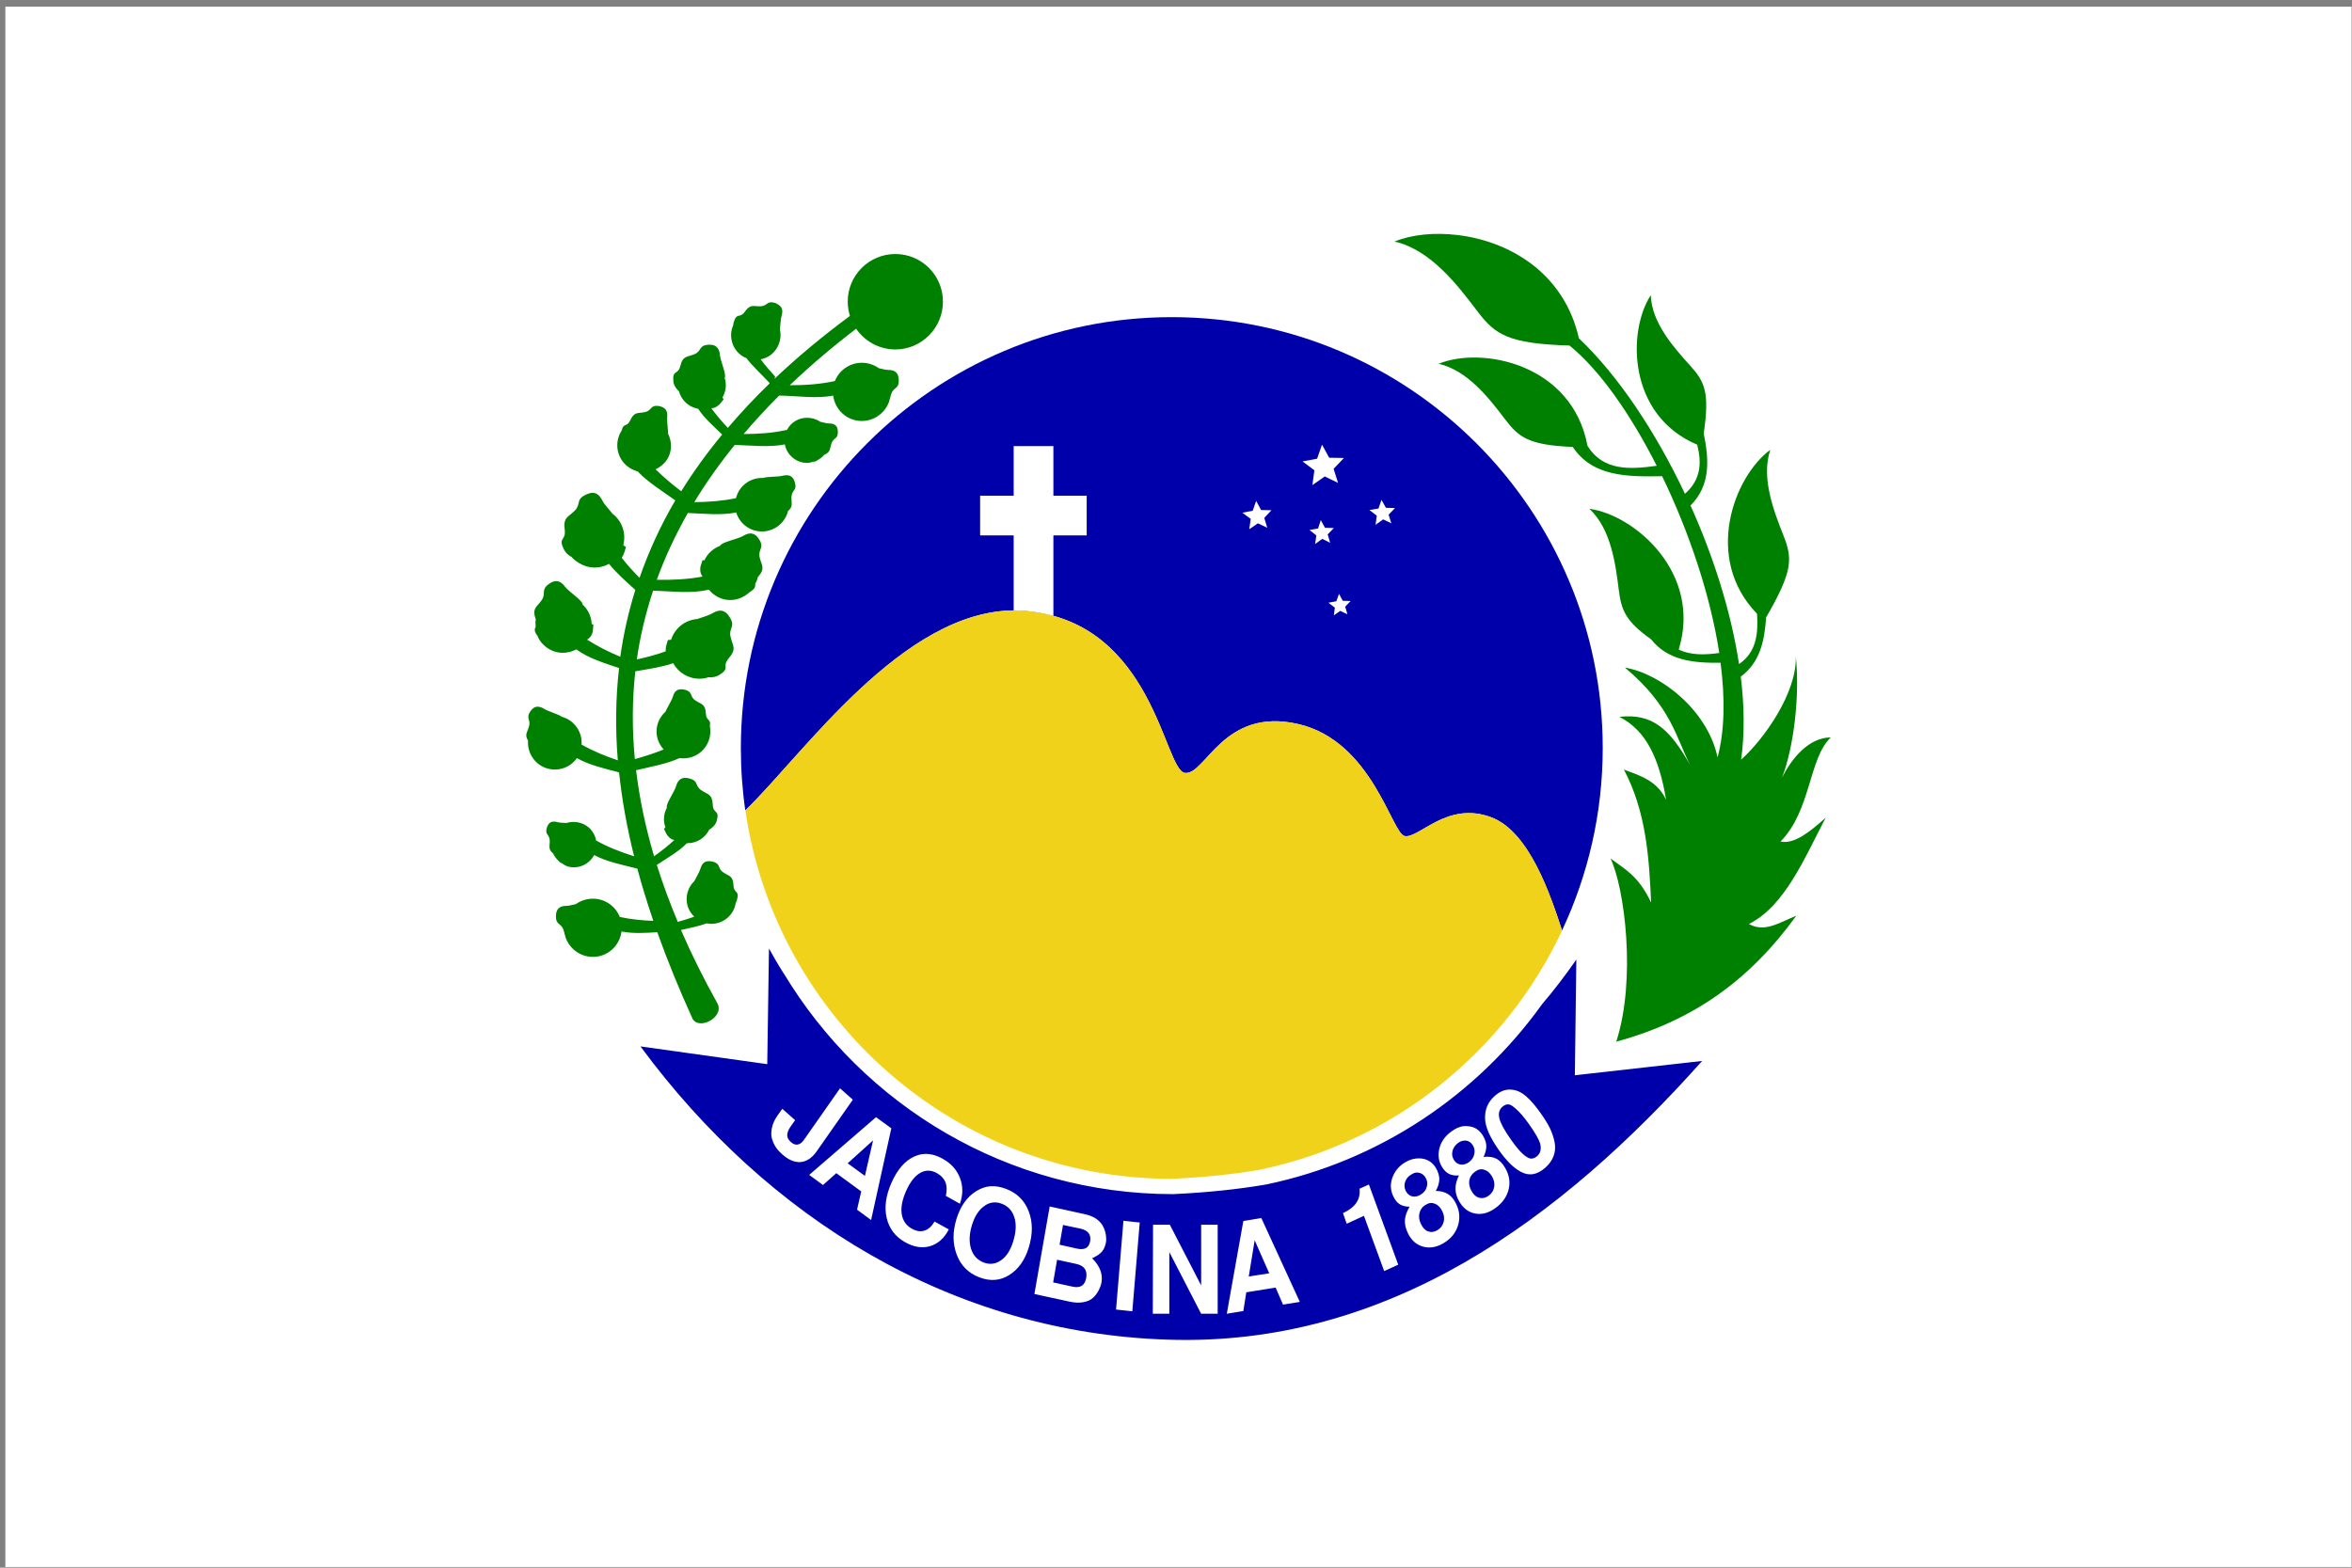 <?xml version="1.0" encoding="UTF-8" standalone="no"?>
<!-- Created with Inkscape (http://www.inkscape.org/) --><svg height="150" id="svg2" inkscape:version="0.44.1" sodipodi:docbase="/home/valessio/Desktop" sodipodi:docname="Bandeira_de_Jacobina.svg" sodipodi:version="0.32" version="1.0" width="225" xmlns="http://www.w3.org/2000/svg" xmlns:cc="http://web.resource.org/cc/" xmlns:dc="http://purl.org/dc/elements/1.1/" xmlns:inkscape="http://www.inkscape.org/namespaces/inkscape" xmlns:rdf="http://www.w3.org/1999/02/22-rdf-syntax-ns#" xmlns:sodipodi="http://sodipodi.sourceforge.net/DTD/sodipodi-0.dtd" xmlns:svg="http://www.w3.org/2000/svg">
  <rect width="100%" height="100%" fill="#808080" stroke="none"/>
  <defs id="defs5"/>
  <sodipodi:namedview bordercolor="#666666" borderopacity="1.0" id="base" inkscape:current-layer="svg2" inkscape:cx="128.35859" inkscape:cy="68.517758" inkscape:pageopacity="0.0" inkscape:pageshadow="2" inkscape:window-height="688" inkscape:window-width="1014" inkscape:window-x="0" inkscape:window-y="26" inkscape:zoom="2.4987916" pagecolor="#ffffff"/>
  <rect height="149.293" id="rect1872" ry="0" style="opacity:1;fill:white;fill-opacity:1;stroke:none;stroke-width:4.864;stroke-linecap:round;stroke-linejoin:round;stroke-miterlimit:4;stroke-dasharray:none;stroke-dashoffset:0;stroke-opacity:1" width="224.451" x="0.511" y="0.64"/>
  <g id="g1925" transform="matrix(0.192,0,0,0.192,40.661,-28.869)">
    <path d="M 372.066,308.407 C 253.537,308.407 157.353,404.59 157.353,523.119 C 157.353,533.682 158.09,544.058 159.566,554.214 C 188.684,526.081 237.841,454.451 294.022,454.539 C 295.953,454.542 297.974,454.73 299.921,454.908 C 362.998,460.647 368.195,534.208 378.58,535.532 C 388.842,536.841 397.55,502.495 435.115,511.197 C 471.951,519.73 481.639,565.741 488.087,566.995 C 495.263,568.391 509.102,549.361 531.226,557.655 C 550.26,564.79 560.769,596.544 566.499,614.067 C 579.465,586.427 586.778,555.651 586.778,523.119 C 586.778,404.59 490.594,308.407 372.066,308.407 z M 566.499,614.067 C 561.853,623.363 561.985,623.423 566.499,614.067 z " id="path5499" sodipodi:nodetypes="cscsssssscsccc" style="fill:#00a;fill-opacity:1;stroke:none;stroke-width:2.062;stroke-linecap:round;stroke-linejoin:round;stroke-miterlimit:4;stroke-dasharray:none;stroke-dashoffset:0;stroke-opacity:1"/>
    <path d="M 171.364,623.039 L 170.504,680.681 L 107.332,671.832 C 170.509,757.486 262.467,814.475 369.853,817.964 C 480.154,821.676 566.321,757.546 636.308,679.083 L 572.89,686.212 L 573.627,628.57 C 568.302,636.195 562.641,643.67 556.544,650.816 C 524.094,696.088 475.486,728.918 419.015,740.658 C 418.932,740.675 418.852,740.641 418.769,740.658 C 418.64,740.68 418.407,740.759 418.277,740.781 C 404.547,743.091 389.497,744.663 372.803,745.451 C 290.44,745.451 218.307,701.302 178.739,635.453 C 178.708,635.405 178.647,635.378 178.616,635.33 C 176.005,631.296 173.681,627.182 171.364,623.039 z M 206.761,692.726 L 213.152,698.379 L 195.085,724.189 C 192.795,727.442 190.087,729.224 187.096,729.474 C 184.127,729.692 181.062,728.362 177.878,725.541 C 176.713,724.508 175.661,723.376 174.806,722.1 C 173.978,720.849 173.318,719.413 172.839,717.798 C 172.383,716.151 172.426,714.354 172.839,712.39 C 173.275,710.394 174.129,708.377 175.543,706.368 L 178.001,702.927 L 184.392,708.58 L 182.057,711.899 C 180.934,713.494 180.435,714.988 180.459,716.2 C 180.505,717.381 181.08,718.436 182.303,719.519 C 183.411,720.501 184.53,720.92 185.621,720.748 C 186.712,720.575 187.773,719.843 188.694,718.535 L 206.761,692.726 z M 540.075,693.34 C 541.576,693.284 543.168,693.559 544.745,694.201 C 547.985,695.523 551.74,699.263 556.052,705.385 C 557.849,707.936 559.374,710.35 560.477,712.636 C 561.556,714.89 562.338,717.265 562.812,719.642 C 563.263,721.987 563.09,724.217 562.32,726.401 C 561.557,728.529 560.159,730.512 558.141,732.301 C 556.124,734.09 554.018,735.154 551.996,735.496 C 549.953,735.806 548.055,735.4 546.097,734.39 C 544.168,733.355 542.294,731.943 540.566,730.211 C 538.816,728.448 537.023,726.344 535.159,723.697 C 530.6,717.224 528.245,711.906 528.153,707.843 C 527.985,703.278 529.593,699.509 532.946,696.536 C 535.238,694.504 537.573,693.434 540.075,693.34 z M 539.829,700.714 C 538.806,700.638 537.751,701.062 536.756,701.943 C 535.165,703.355 534.683,705.298 535.281,707.72 C 535.857,710.11 537.757,713.602 541.058,718.29 C 543.349,721.542 545.285,723.896 546.957,725.418 C 548.607,726.908 549.99,727.676 551.013,727.753 C 552.043,727.773 553.091,727.406 554.086,726.524 C 555.819,724.987 556.31,722.836 555.561,720.133 C 554.949,718.085 553.107,714.915 550.03,710.547 C 547.627,707.135 545.485,704.701 543.762,703.172 C 542.067,701.619 540.83,700.759 539.829,700.714 z M 224.704,707.105 L 232.324,712.636 L 222.246,758.356 L 215.241,753.194 L 217.33,744.099 L 204.917,735.004 L 198.28,740.904 L 191.398,735.865 L 224.704,707.105 z M 517.829,711.53 C 518.583,711.471 519.406,711.548 520.164,711.653 C 523.208,712.018 525.506,713.637 527.17,716.446 C 528.293,718.341 528.84,720.141 528.768,721.854 C 528.705,723.511 528.251,725.147 527.416,726.893 C 529.917,726.637 532.007,726.905 533.684,727.753 C 535.391,728.579 536.845,730.168 538.108,732.301 C 540.113,735.685 540.78,739.129 539.952,742.87 C 539.104,746.577 536.909,749.713 533.561,752.211 C 530.182,754.731 526.858,755.718 523.483,755.161 C 520.108,754.603 517.396,752.68 515.371,749.261 C 514.108,747.129 513.452,744.933 513.405,742.87 C 513.387,740.785 513.947,738.6 515.125,736.111 C 513.156,736.311 511.555,736.029 510.209,735.373 C 508.864,734.718 507.668,733.535 506.645,731.809 C 504.96,728.966 504.568,725.859 505.416,722.591 C 506.274,719.267 508.206,716.584 511.192,714.357 C 513.409,712.703 515.569,711.706 517.829,711.53 z M 223.23,718.658 L 210.571,730.088 L 219.174,736.356 L 223.23,718.658 z M 517.706,718.781 C 516.655,718.852 515.697,719.217 514.634,720.01 C 513.216,721.068 512.313,722.388 511.93,723.943 C 511.556,725.442 511.722,726.857 512.544,728.245 C 513.366,729.632 514.447,730.442 515.863,730.703 C 517.289,730.908 518.747,730.531 520.164,729.474 C 521.552,728.439 522.392,727.196 522.745,725.664 C 523.129,724.109 522.953,722.627 522.131,721.239 C 521.309,719.852 520.209,719.009 518.812,718.781 C 518.463,718.724 518.057,718.758 517.706,718.781 z M 248.794,725.418 C 251.754,725.249 254.892,726.128 258.011,727.876 C 262.192,730.218 264.951,733.342 266.492,737.34 C 268.065,741.356 268.126,745.664 266.492,750.245 L 259.486,746.312 C 260.699,741.04 259.209,737.329 255.062,735.004 C 252.178,733.389 249.425,733.317 246.704,734.882 C 243.983,736.446 241.657,739.454 239.699,743.854 C 237.773,748.18 237.015,751.976 237.486,755.284 C 237.99,758.609 239.706,761.078 242.525,762.658 C 244.794,763.929 246.818,764.26 248.794,763.641 C 250.77,763.022 252.473,761.511 253.833,759.094 L 260.961,763.026 C 258.711,767.444 255.54,770.219 251.62,771.384 C 247.717,772.513 243.614,771.887 239.207,769.417 C 234.281,766.657 231.223,762.575 229.989,757.25 C 228.772,751.889 229.599,746.074 232.447,739.675 C 235.312,733.239 239.048,728.881 243.632,726.77 C 245.35,725.978 247.018,725.519 248.794,725.418 z M 495.338,727.63 C 496.093,727.651 496.804,727.692 497.55,727.876 C 500.55,728.559 502.764,730.436 504.187,733.407 C 505.147,735.411 505.508,737.239 505.293,738.937 C 505.093,740.58 504.55,742.203 503.572,743.854 C 506.085,743.861 508.119,744.431 509.718,745.451 C 511.348,746.452 512.693,748.112 513.773,750.367 C 515.488,753.947 515.77,757.545 514.634,761.183 C 513.48,764.785 511.17,767.651 507.628,769.786 C 504.055,771.941 500.618,772.538 497.304,771.63 C 493.991,770.721 491.416,768.486 489.684,764.87 C 488.604,762.615 488.085,760.415 488.209,758.356 C 488.365,756.278 489.164,754.074 490.545,751.719 C 488.567,751.712 486.913,751.284 485.628,750.49 C 484.343,749.696 483.307,748.383 482.433,746.557 C 480.993,743.55 480.825,740.504 481.941,737.34 C 483.072,734.12 485.174,731.501 488.332,729.597 C 490.677,728.183 493.072,727.569 495.338,727.63 z M 526.432,733.038 C 525.257,733.009 524.167,733.513 522.991,734.39 C 521.483,735.515 520.581,736.911 520.287,738.692 C 520.024,740.45 520.433,742.272 521.516,744.099 C 522.579,745.893 523.8,746.921 525.326,747.295 C 526.853,747.669 528.458,747.336 529.997,746.189 C 531.535,745.041 532.417,743.611 532.7,741.887 C 533.014,740.14 532.617,738.328 531.594,736.602 C 530.491,734.741 529.208,733.692 527.661,733.284 C 527.27,733.173 526.824,733.048 526.432,733.038 z M 493.494,734.759 C 492.777,734.892 492.032,735.29 491.282,735.742 C 489.783,736.646 488.844,737.798 488.332,739.306 C 487.836,740.759 487.875,742.263 488.578,743.731 C 489.281,745.198 490.385,746.149 491.774,746.557 C 493.177,746.911 494.576,746.601 496.075,745.697 C 497.543,744.812 498.545,743.622 499.025,742.133 C 499.536,740.625 499.482,739.176 498.779,737.708 C 498.076,736.241 496.955,735.254 495.584,734.882 C 494.898,734.695 494.212,734.626 493.494,734.759 z M 470.266,740.658 L 484.891,780.602 L 477.886,783.797 L 467.807,756.267 L 459.204,760.2 L 457.361,754.915 C 463.528,752.079 466.234,748.032 465.595,742.747 L 470.266,740.658 z M 281.732,741.518 C 284.222,741.332 286.91,741.83 289.597,742.87 C 295.007,744.965 298.725,748.658 300.782,754.055 C 302.85,759.413 302.838,765.437 300.782,772.121 C 298.868,778.345 295.635,782.887 291.072,785.764 C 286.555,788.615 281.556,788.991 276.078,786.87 C 270.634,784.762 266.917,780.946 264.894,775.563 C 262.871,770.179 262.786,764.319 264.771,757.865 C 266.756,751.41 270.052,746.814 274.603,743.976 C 276.896,742.564 279.241,741.704 281.732,741.518 z M 282.838,749.63 C 281.381,749.818 280.014,750.371 278.659,751.351 C 275.961,753.272 273.873,756.396 272.514,760.814 C 271.155,765.232 270.966,769.195 272.022,772.613 C 273.09,775.993 275.175,778.289 278.29,779.496 C 281.372,780.689 284.318,780.311 287.017,778.389 C 289.749,776.481 291.715,773.351 293.039,769.049 C 294.433,764.515 294.709,760.546 293.653,757.127 C 292.631,753.722 290.535,751.464 287.385,750.245 C 285.827,749.641 284.294,749.442 282.838,749.63 z M 500.868,749.876 C 500.073,749.975 499.24,750.359 498.41,750.859 C 496.815,751.821 495.901,753.173 495.461,754.915 C 495.052,756.637 495.272,758.389 496.198,760.323 C 497.107,762.22 498.274,763.477 499.762,764.01 C 501.251,764.542 502.805,764.376 504.433,763.395 C 506.06,762.414 507.08,761.026 507.505,759.339 C 507.963,757.633 507.765,755.88 506.891,754.055 C 505.948,752.086 504.71,750.813 503.204,750.245 C 502.442,749.942 501.664,749.777 500.868,749.876 z M 311.228,751.596 L 328.558,755.406 C 330.976,755.933 332.976,756.688 334.58,757.865 C 336.22,759.049 337.389,760.458 338.021,761.92 C 338.697,763.351 339.066,764.694 339.25,765.976 C 339.435,767.258 339.45,768.383 339.25,769.54 C 338.926,771.416 338.213,773.032 337.161,774.211 C 336.109,775.389 334.529,776.428 332.368,777.406 C 336.181,781.175 337.769,785.222 337.038,789.451 C 336.79,790.887 336.224,792.243 335.563,793.507 C 334.902,794.77 334.047,795.963 332.86,797.071 C 331.707,798.186 330.089,798.895 328.066,799.283 C 326.044,799.671 323.779,799.602 321.184,799.037 L 303.608,795.227 L 311.228,751.596 z M 416.68,757.373 L 435.853,799.16 L 427.495,800.512 L 423.808,792.032 L 409.183,794.367 L 407.708,803.707 L 399.473,805.059 L 407.708,758.848 L 416.68,757.373 z M 347.977,758.725 L 356.088,759.585 L 352.401,803.83 L 344.29,802.97 L 347.977,758.725 z M 362.725,760.691 L 371.082,760.691 L 386.691,790.926 L 386.691,760.691 L 394.926,760.691 L 394.926,805.059 L 386.691,805.059 L 370.837,774.334 L 370.837,805.059 L 362.602,805.059 L 362.725,760.691 z M 317.865,760.814 L 316.145,770.646 L 324.871,772.613 C 328.64,773.433 330.819,772.198 331.385,768.926 C 331.957,765.614 330.361,763.478 326.591,762.658 L 317.865,760.814 z M 413.361,768.434 L 410.412,786.501 L 420.613,784.903 L 413.361,768.434 z M 314.916,778.144 L 312.949,789.451 L 322.536,791.54 C 326.483,792.399 328.77,790.989 329.418,787.238 C 330.073,783.448 328.449,781.092 324.502,780.233 L 314.916,778.144 z " id="path5515" style="opacity:1;fill:#00a;fill-opacity:1;stroke:none;stroke-width:2.062;stroke-linecap:round;stroke-linejoin:round;stroke-miterlimit:4;stroke-dasharray:none;stroke-dashoffset:0;stroke-opacity:1"/>
    <path d="M 446.914,371.948 L 444.456,378.953 L 437.205,380.305 L 443.104,384.73 L 442.121,392.104 L 448.266,387.802 L 454.903,390.998 L 452.69,383.992 L 457.852,378.585 L 450.478,378.462 L 446.914,371.948 z M 293.285,372.685 L 293.285,397.389 L 276.57,397.389 L 276.57,417.176 L 293.285,417.176 L 293.285,454.539 C 293.529,454.536 293.778,454.538 294.022,454.539 C 295.953,454.542 297.974,454.73 299.921,454.908 C 304.637,455.337 308.977,456.237 313.072,457.366 L 313.072,417.176 L 329.664,417.176 L 329.664,397.389 L 313.072,397.389 L 313.072,372.685 L 293.285,372.685 z M 476.534,399.478 L 475.059,403.78 L 470.511,404.517 L 474.198,407.344 L 473.584,411.891 L 477.394,409.187 L 481.45,411.154 L 480.098,406.852 L 483.293,403.534 L 478.746,403.411 L 476.534,399.478 z M 414.099,399.97 L 412.378,404.886 L 407.216,405.869 L 411.395,408.942 L 410.657,414.104 L 414.959,411.154 L 419.629,413.366 L 418.154,408.45 L 421.719,404.64 L 416.557,404.517 L 414.099,399.97 z M 446.299,409.556 L 444.947,413.735 L 440.646,414.472 L 444.087,417.176 L 443.473,421.478 L 447.037,418.897 L 450.97,420.863 L 449.741,416.685 L 452.813,413.489 L 448.389,413.366 L 446.299,409.556 z M 455.394,446.304 L 454.042,449.991 L 450.109,450.729 L 453.305,453.187 L 452.813,456.997 L 456.009,454.785 L 459.573,456.505 L 458.467,452.695 L 461.171,449.869 L 457.238,449.746 L 455.394,446.304 z " id="path5501" style="fill:white;fill-opacity:1;stroke:none;stroke-width:2.062;stroke-linecap:round;stroke-linejoin:round;stroke-miterlimit:4;stroke-dasharray:none;stroke-dashoffset:0;stroke-opacity:1"/>
    <path d="M 294.059,454.536 C 237.878,454.448 188.721,526.079 159.603,554.211 C 174.687,658.016 264.138,737.828 372.103,737.829 C 387.949,737.08 402.332,735.597 415.365,733.404 C 415.488,733.383 415.611,733.302 415.733,733.281 C 415.812,733.265 415.9,733.298 415.979,733.281 C 482.855,719.378 538.26,674.38 566.536,614.065 C 560.806,596.541 550.297,564.788 531.263,557.652 C 509.139,549.358 495.3,568.388 488.124,566.993 C 481.676,565.739 471.988,519.728 435.152,511.195 C 397.587,502.493 388.879,536.839 378.617,535.53 C 368.232,534.205 363.035,460.644 299.958,454.905 C 298.011,454.728 295.99,454.539 294.059,454.536 z " id="path5503" style="fill:#f1d21b;fill-opacity:1;fill-rule:evenodd;stroke:none;stroke-width:1.019px;stroke-linecap:butt;stroke-linejoin:miter;stroke-opacity:1"/>
    <path d="M 234.321,276.948 C 221.215,276.948 210.6,287.563 210.6,300.668 C 210.6,303.126 211.012,305.567 211.706,307.797 C 197.744,318.106 185.279,328.567 174.098,339.137 L 174.467,338.031 C 171.877,335.239 169.449,332.37 167.215,329.428 C 170.396,328.818 173.181,327.073 175.081,324.143 C 176.996,321.189 177.569,317.73 176.802,314.557 C 177.048,312.133 177.198,309.186 177.662,307.674 C 178.41,305.235 177.936,303.52 176.31,302.389 C 175.768,302.012 175.045,301.536 174.221,301.283 C 170.266,300.069 170.635,302.918 167.092,303.004 C 163.483,303.09 162.161,301.715 159.227,305.83 C 156.866,309.14 155.336,305.924 153.819,310.869 C 153.65,311.421 153.585,311.811 153.573,312.344 C 151.112,317.796 152.949,324.477 158.12,327.83 C 158.763,328.247 159.404,328.53 160.087,328.813 C 163.491,333.224 167.933,337.126 171.763,341.349 C 164.148,348.684 157.233,356.143 150.869,363.595 C 147.873,360.424 145.077,357.167 142.635,353.763 C 143.829,353.8 144.633,353.484 145.953,352.534 C 147.107,351.702 147.862,350.425 148.78,349.338 C 148.563,349.082 148.369,348.768 148.165,348.478 C 148.856,347.328 149.367,345.936 149.64,344.545 C 150.048,342.467 149.893,340.524 149.271,338.646 C 150.384,337.329 147.185,330.3 146.936,327.339 C 146.7,324.516 145.515,322.793 143.372,322.299 C 142.658,322.135 141.868,322.096 140.914,322.177 C 136.337,322.56 137.893,325.295 134.277,326.847 C 130.593,328.428 128.472,327.415 127.149,332.869 C 126.084,337.257 123.227,334.519 123.708,340.243 C 123.888,342.392 125.056,343.979 126.534,345.405 C 127.693,349.618 131.176,353.11 135.752,354.009 C 135.878,354.033 135.995,354.111 136.121,354.131 C 139.191,358.816 143.779,362.78 148.042,366.913 C 140.312,376.252 133.542,385.671 127.64,395.181 C 123.081,391.747 118.801,388.083 114.858,384.243 C 117.766,382.859 120.307,380.574 121.618,377.36 C 123.099,373.732 122.689,369.827 121.127,366.545 C 121.064,364.026 120.428,360.059 120.635,358.187 C 120.915,355.652 120.108,354.078 118.3,353.271 C 117.697,353.002 117.068,352.751 116.21,352.657 C 112.099,352.203 113.038,354.984 109.574,355.729 C 106.044,356.488 104.314,355.317 102.199,359.908 C 100.624,363.329 98.736,361.086 98.021,364.824 C 97.526,365.563 97.141,366.304 96.792,367.159 C 94,374.002 97.2,381.82 104.043,384.611 C 104.663,384.865 105.377,385.194 106.009,385.349 C 111.225,390.843 118.245,395.059 124.691,399.729 C 117.203,412.437 111.401,425.334 106.87,438.32 C 103.706,435.089 100.686,431.845 98.021,428.365 C 98.19,428.129 98.207,427.915 98.389,427.628 C 99.277,426.227 99.589,424.531 100.11,422.957 C 99.666,422.723 99.197,422.403 98.758,422.097 C 100.293,416.273 98.268,409.936 93.227,406.243 C 93.164,406.164 93.169,406.075 93.105,405.997 C 91.313,403.808 89.212,401.522 88.434,399.974 C 87.693,398.499 86.826,397.291 85.853,396.656 C 84.232,395.597 82.325,395.771 79.831,397.025 C 75.047,399.43 77.782,401.64 74.546,404.891 C 71.249,408.202 68.691,408.126 69.63,414.6 C 69.699,415.078 69.636,415.457 69.63,415.829 C 69.624,415.865 69.636,415.916 69.63,415.952 C 69.624,416.159 69.655,416.387 69.63,416.566 C 69.22,419.484 66.586,418.987 69.138,424.063 C 70.03,425.838 71.303,427.023 72.948,427.874 C 73.92,429.039 75.162,429.968 76.513,430.823 C 81.254,433.826 86.895,433.931 91.507,431.438 C 91.537,431.433 91.6,431.319 91.63,431.315 C 95.386,435.967 100.127,440.15 104.78,444.343 C 101.316,455.351 98.861,466.464 97.283,477.649 C 91.454,475.199 85.943,472.479 80.814,469.169 C 80.841,469.154 80.788,469.061 80.814,469.046 C 81.911,468.406 82.617,467.698 83.272,466.096 C 83.846,464.694 83.67,463.172 83.887,461.672 C 83.592,461.578 83.327,461.425 83.026,461.303 C 82.907,457.597 81.201,454.139 78.479,451.594 C 78.741,449.776 71.65,445.28 69.753,442.745 C 68.849,441.536 67.904,440.702 66.926,440.287 C 65.297,439.594 63.561,439.988 61.518,441.516 C 57.599,444.447 60.468,446.06 58.077,449.505 C 55.641,453.014 53.243,453.292 55.127,458.968 C 55.149,459.033 55.231,459.028 55.25,459.091 C 55.262,459.128 55.117,459.178 55.127,459.214 C 54.909,460.376 55.052,461.506 55.127,462.655 C 54.627,463.821 54.075,464.685 56.234,467.571 C 56.258,467.623 56.209,467.765 56.234,467.817 C 57.681,470.845 60.259,473.331 63.608,474.7 C 67.591,476.328 71.871,475.82 75.406,473.962 C 75.429,473.95 75.507,474.097 75.529,474.085 C 81.508,478.439 89.166,480.707 96.669,483.303 C 94.935,498.509 94.757,513.779 96.054,529.269 C 89.699,527.133 83.574,524.581 77.987,521.403 C 78.402,515.413 74.738,509.692 68.77,507.761 C 68.572,507.697 68.477,507.692 68.278,507.638 C 66.6,506.304 61.208,504.86 59.306,503.582 C 58.6,503.108 57.97,502.907 57.34,502.722 C 55.449,502.165 53.866,502.786 52.424,504.934 C 50.117,508.367 52.754,508.893 51.809,512.308 C 50.954,515.398 49.481,516.432 51.317,519.437 C 50.873,525.449 54.546,531.264 60.535,533.202 C 66.273,535.059 72.371,532.867 75.652,528.163 C 81.829,531.638 89.36,533.338 96.669,535.291 C 98.145,549.114 100.661,563.065 104.166,577.078 C 97.471,574.984 91.084,572.514 85.239,569.212 C 84.489,565.211 81.661,561.739 77.496,560.486 C 75.175,559.789 72.748,559.765 70.613,560.486 C 68.911,560.375 67.173,560.414 66.189,560.118 C 63.315,559.254 61.534,560.03 60.658,562.944 C 59.607,566.439 62.04,566.088 62.133,569.212 C 62.22,572.145 61.171,573.533 63.854,575.726 C 64.44,577.076 65.368,578.258 66.435,579.291 C 66.456,579.341 66.53,579.364 66.557,579.413 C 66.751,579.766 67.095,580.067 67.786,580.397 C 67.877,580.46 68.063,580.459 68.155,580.52 C 69.048,581.11 69.904,581.793 70.982,582.117 C 76.225,583.694 81.804,581.139 84.256,576.464 C 90.606,579.852 98.313,581.36 105.764,583.223 C 108.092,591.889 110.764,600.552 113.752,609.279 C 108.035,609.049 102.435,608.503 97.037,607.313 C 94.902,601.991 89.722,598.218 83.641,598.218 C 80.491,598.218 77.537,599.209 75.161,600.922 C 73.334,601.345 71.62,601.782 70.49,601.782 C 66.893,601.782 65.205,603.418 65.205,607.067 C 65.205,611.442 67.83,610.271 69.015,613.826 C 69.254,614.542 69.378,615.079 69.507,615.67 C 69.541,615.827 69.598,616.012 69.63,616.162 C 69.652,616.251 69.73,616.319 69.753,616.407 C 69.887,617.006 70.013,617.636 70.245,618.128 C 72.387,623.434 77.571,627.223 83.641,627.223 C 91,627.223 96.994,621.678 97.898,614.564 C 103.528,615.682 109.594,615.304 115.719,614.933 C 120.828,629.239 126.717,643.629 133.294,658.072 C 136.726,664.006 149.218,657.128 145.707,650.452 C 138.821,638.079 132.741,625.9 127.518,613.826 C 131.891,612.818 136.326,611.949 140.422,610.508 C 141.15,610.642 141.869,610.754 142.635,610.754 C 148.798,610.754 153.901,606.22 154.802,600.307 C 155.082,599.853 155.259,599.387 155.417,598.832 C 156.834,593.857 153.876,595.765 153.696,591.704 C 153.472,586.654 151.515,587.103 148.534,585.067 C 145.608,583.068 147.473,580.915 143.495,579.782 C 142.666,579.546 141.82,579.515 141.16,579.536 C 139.18,579.6 137.926,580.77 137.227,583.223 C 136.794,584.744 135.266,587.324 134.154,589.492 C 131.784,591.737 130.344,594.943 130.344,598.463 C 130.344,601.956 131.817,604.947 134.154,607.19 C 131.49,608.151 128.73,608.987 125.92,609.771 C 121.918,600.204 118.409,590.754 115.473,581.38 C 120.698,577.937 126.332,574.796 130.467,570.564 C 130.594,570.568 130.708,570.564 130.836,570.564 C 135.499,570.564 139.58,567.838 141.529,563.928 C 143.254,562.812 144.748,561.454 145.339,559.38 C 146.912,553.856 143.572,556.025 143.372,551.514 C 143.124,545.907 140.907,546.402 137.596,544.14 C 134.346,541.921 136.36,539.622 131.942,538.364 C 131.021,538.101 130.217,537.971 129.484,537.995 C 127.286,538.066 125.835,539.449 125.059,542.174 C 124.245,545.032 119.674,551.36 120.512,552.866 C 119.54,554.589 119.037,556.525 119.037,558.643 C 119.037,560.061 119.319,561.437 119.775,562.699 C 119.519,562.944 119.3,563.226 119.037,563.436 C 119.729,564.679 120.154,566.085 121.127,567.123 C 122.238,568.31 123.02,568.773 124.199,568.967 C 121.127,571.855 117.697,574.53 114.121,577.078 C 109.812,562.547 106.834,548.243 105.149,534.185 C 112.542,532.444 120.211,531.127 126.78,528.163 C 127.424,528.258 128.076,528.286 128.747,528.286 C 136.137,528.286 142.143,522.279 142.143,514.889 C 142.143,513.965 142.076,513.057 141.897,512.185 C 142.647,508.454 140.097,509.803 139.931,506.04 C 139.707,500.991 137.627,501.44 134.646,499.403 C 131.72,497.405 133.585,495.252 129.607,494.118 C 128.777,493.882 128.054,493.851 127.395,493.873 C 125.415,493.937 124.161,495.107 123.462,497.56 C 122.946,499.371 120.784,502.748 119.775,505.057 C 117.088,507.506 115.35,510.97 115.35,514.889 C 115.35,518.36 116.745,521.482 118.914,523.861 C 114.309,525.726 109.483,527.284 104.535,528.654 C 103.12,513.809 103.177,499.201 104.78,484.901 C 111.219,483.785 117.793,482.851 123.708,480.845 C 123.73,480.865 123.684,480.948 123.708,480.968 C 126.27,485.542 131.123,488.588 136.735,488.588 C 138.334,488.588 139.838,488.315 141.283,487.85 C 143.128,488.012 144.864,487.766 146.568,486.744 C 151.44,483.821 148.917,482.792 150.132,480.107 C 150.206,479.943 150.395,479.794 150.5,479.616 C 150.515,479.583 150.486,479.526 150.5,479.493 C 150.695,479.175 150.923,478.877 151.238,478.51 C 155.495,473.542 153.235,472.256 152.221,467.694 C 151.226,463.217 154.73,462.822 151.975,458.231 C 150.539,455.838 148.995,454.64 147.059,454.666 C 145.897,454.683 144.542,455.169 143.126,456.018 C 141.641,456.909 138.682,457.831 135.998,458.722 C 135.902,458.754 135.847,458.813 135.752,458.845 C 129.518,459.269 124.421,463.427 122.601,469.169 C 122.067,469.192 121.504,469.332 121.004,469.292 C 120.602,470.9 119.897,472.427 119.897,474.085 C 119.897,474.426 119.881,474.655 119.897,474.946 C 115.306,476.635 110.458,477.891 105.518,479.001 C 107.171,467.383 109.922,455.959 113.629,444.711 C 122.987,444.976 132.722,446.327 141.283,444.22 C 141.299,444.24 141.389,444.2 141.406,444.22 C 143.975,447.277 147.672,449.382 151.975,449.382 C 155.593,449.382 158.953,447.949 161.439,445.695 C 161.481,445.656 161.52,445.611 161.562,445.572 C 164.652,443.717 164.534,442.661 164.511,441.393 C 165.016,440.358 165.503,439.356 165.74,438.197 C 165.764,438.168 165.716,438.104 165.74,438.075 C 165.782,438.024 165.819,438.004 165.863,437.952 C 169.755,433.411 167.651,432.29 166.724,428.119 C 165.814,424.026 169.119,423.59 166.601,419.393 C 165.288,417.206 163.823,416.173 162.053,416.198 C 160.991,416.212 159.783,416.65 158.489,417.427 C 155.774,419.056 147.505,420.561 147.059,422.343 C 143.577,423.669 140.706,426.208 139.193,429.594 C 138.869,429.594 138.519,429.618 138.21,429.594 C 137.843,431.065 137.104,432.38 137.104,433.896 C 137.104,435.626 137.437,436.575 138.21,437.583 C 138.228,437.607 138.191,437.682 138.21,437.706 C 130.87,439.079 123.302,439.438 115.473,439.304 C 119.55,428.024 124.755,416.893 130.959,405.997 C 139.146,406.349 147.495,407.278 155.048,405.751 C 156.721,411.237 161.799,415.215 167.83,415.214 C 174.125,415.214 179.429,410.871 180.858,405.013 C 183.529,402.72 182.44,401.211 182.578,398.008 C 182.731,394.468 185.437,394.857 184.299,390.88 C 183.587,388.392 182.336,387.245 180.366,387.192 C 179.709,387.175 178.971,387.204 178.154,387.438 C 175.951,388.068 170.452,387.792 168.444,388.544 C 168.238,388.535 168.038,388.544 167.83,388.544 C 161.557,388.544 156.375,392.796 154.925,398.622 C 148.25,400.005 141.283,400.566 134.154,400.589 C 140.008,390.925 146.734,381.429 154.31,372.075 C 162.736,372.344 171.463,373.394 179.26,371.83 C 180.262,377.013 184.846,381.047 190.321,381.047 C 191.446,381.047 192.491,380.741 193.517,380.433 C 193.623,380.401 193.781,380.468 193.885,380.433 C 194.642,380.316 195.073,380.1 195.36,379.818 C 195.4,379.779 195.448,379.737 195.483,379.695 C 196.802,379.013 197.974,378.116 198.924,376.991 C 202.125,375.663 201.561,374.122 202.489,371.338 C 203.477,368.372 205.684,369.333 205.684,365.684 C 205.684,362.641 204.26,361.383 201.26,361.383 C 200.232,361.383 198.497,360.906 196.835,360.522 C 194.998,359.217 192.745,358.556 190.321,358.556 C 185.971,358.556 182.236,360.962 180.366,364.578 C 173.441,366.142 166.173,366.647 158.735,366.668 C 164.219,360.225 170.109,353.786 176.433,347.495 C 185.457,347.617 194.923,349.168 203.349,347.495 C 204.253,354.609 210.247,360.154 217.606,360.154 C 223.676,360.154 228.86,356.365 231.002,351.059 C 231.233,350.567 231.36,349.937 231.494,349.338 C 231.517,349.25 231.595,349.182 231.617,349.092 C 231.649,348.943 231.705,348.758 231.74,348.601 C 231.869,348.01 231.993,347.473 232.231,346.757 C 233.417,343.201 236.041,344.373 236.041,339.998 C 236.041,336.348 234.354,334.713 230.756,334.713 C 229.627,334.713 227.912,334.276 226.086,333.852 C 223.71,332.14 220.756,331.149 217.606,331.149 C 211.524,331.149 206.344,334.922 204.209,340.243 C 197.013,341.831 189.451,342.356 181.718,342.333 C 191.757,332.764 202.743,323.396 214.779,314.188 C 219.065,320.378 226.227,324.512 234.321,324.512 C 247.426,324.512 258.041,313.774 258.041,300.668 C 258.041,287.563 247.426,276.948 234.321,276.948 z " id="path6459" style="fill:green;fill-opacity:1;fill-rule:evenodd;stroke:none;stroke-width:1px;stroke-linecap:butt;stroke-linejoin:miter;stroke-opacity:1"/>
    <path d="M 514.71,267.514 C 502.824,266.059 491.493,267.263 483.032,270.73 C 501.13,274.845 514.547,292.599 524.24,305.363 C 533.173,317.126 539.509,321.625 570.232,322.557 C 585.239,334.731 600.611,356.694 613.672,382.476 C 600.15,384.355 587.042,385.099 579.195,372.576 C 571.608,331.673 526.595,322.804 505.012,331.647 C 519.53,334.948 530.354,349.08 538.13,359.319 C 544.994,368.358 549.813,372.142 571.859,373.097 C 581.709,387.928 598.946,387.986 616.376,387.678 C 629.84,415.486 640.471,447.225 644.849,475.776 C 637.524,476.762 630.519,476.939 624.641,474.057 C 636.362,435.988 602.747,406.976 580.098,403.905 C 591.02,414.023 593.181,431.724 594.796,444.48 C 596.041,454.314 598.082,459.889 610.931,469.018 C 619.259,479.577 632.085,480.809 645.485,480.654 C 647.774,498.316 647.551,514.636 643.985,527.802 C 639.161,504.629 616.001,486.119 597.834,483.056 C 620.977,502.376 623.508,518.466 630.286,531.532 C 620.15,513.636 611.609,505.725 595.074,507.607 C 608.511,514.352 614.99,528.648 618.347,548.893 C 613.731,539.272 605.359,536.916 597.334,533.882 C 608.361,554.811 609.881,577.389 610.89,600.154 C 604.543,586.72 597.87,583.598 590.677,578.183 C 597.673,592.951 603.564,638.273 593.525,669.468 C 631.332,659.192 659.686,639.259 683.232,606.699 C 674.616,610.191 667.463,615.219 659.616,610.822 C 677.422,601.953 687.184,578.29 697.862,557.865 C 690.096,564.776 682.297,571.185 675.343,569.751 C 690.682,554.19 689.3,528.458 700.397,517.856 C 689.545,517.841 680.904,528.26 676.09,537.965 C 682.04,522.6 685.038,496.754 682.972,477.386 C 683.626,495.55 667.095,518.745 655.728,528.945 C 657.507,516.288 657.354,502.231 655.556,487.561 C 665.081,480.543 667.417,469.78 668.184,458.042 C 681.641,434.788 681.331,428.663 676.844,417.271 C 672.132,405.308 665.541,388.643 670.26,374.522 C 652.144,387.894 636.805,428.502 663.667,456.244 C 664.303,466.184 663.345,475.404 654.684,481.302 C 650.776,455.517 642.103,428.029 630.515,402.267 C 640.564,392.216 639.794,379.522 637.097,366.356 C 640.14,345.686 637.508,340.518 630.378,332.608 C 622.348,323.701 611.204,311.356 610.705,297.477 C 599.011,315.463 599.156,357.312 633.834,371.966 C 636.093,380.792 635.887,389.245 627.748,396.441 C 613.177,365.583 594.556,337.608 574.906,318.937 C 567.427,285.982 539.893,270.598 514.71,267.514 z " id="path10106" style="fill:green;fill-opacity:1;fill-rule:evenodd;stroke:none;stroke-width:1px;stroke-linecap:butt;stroke-linejoin:miter;stroke-opacity:1"/>
  </g>
</svg>
